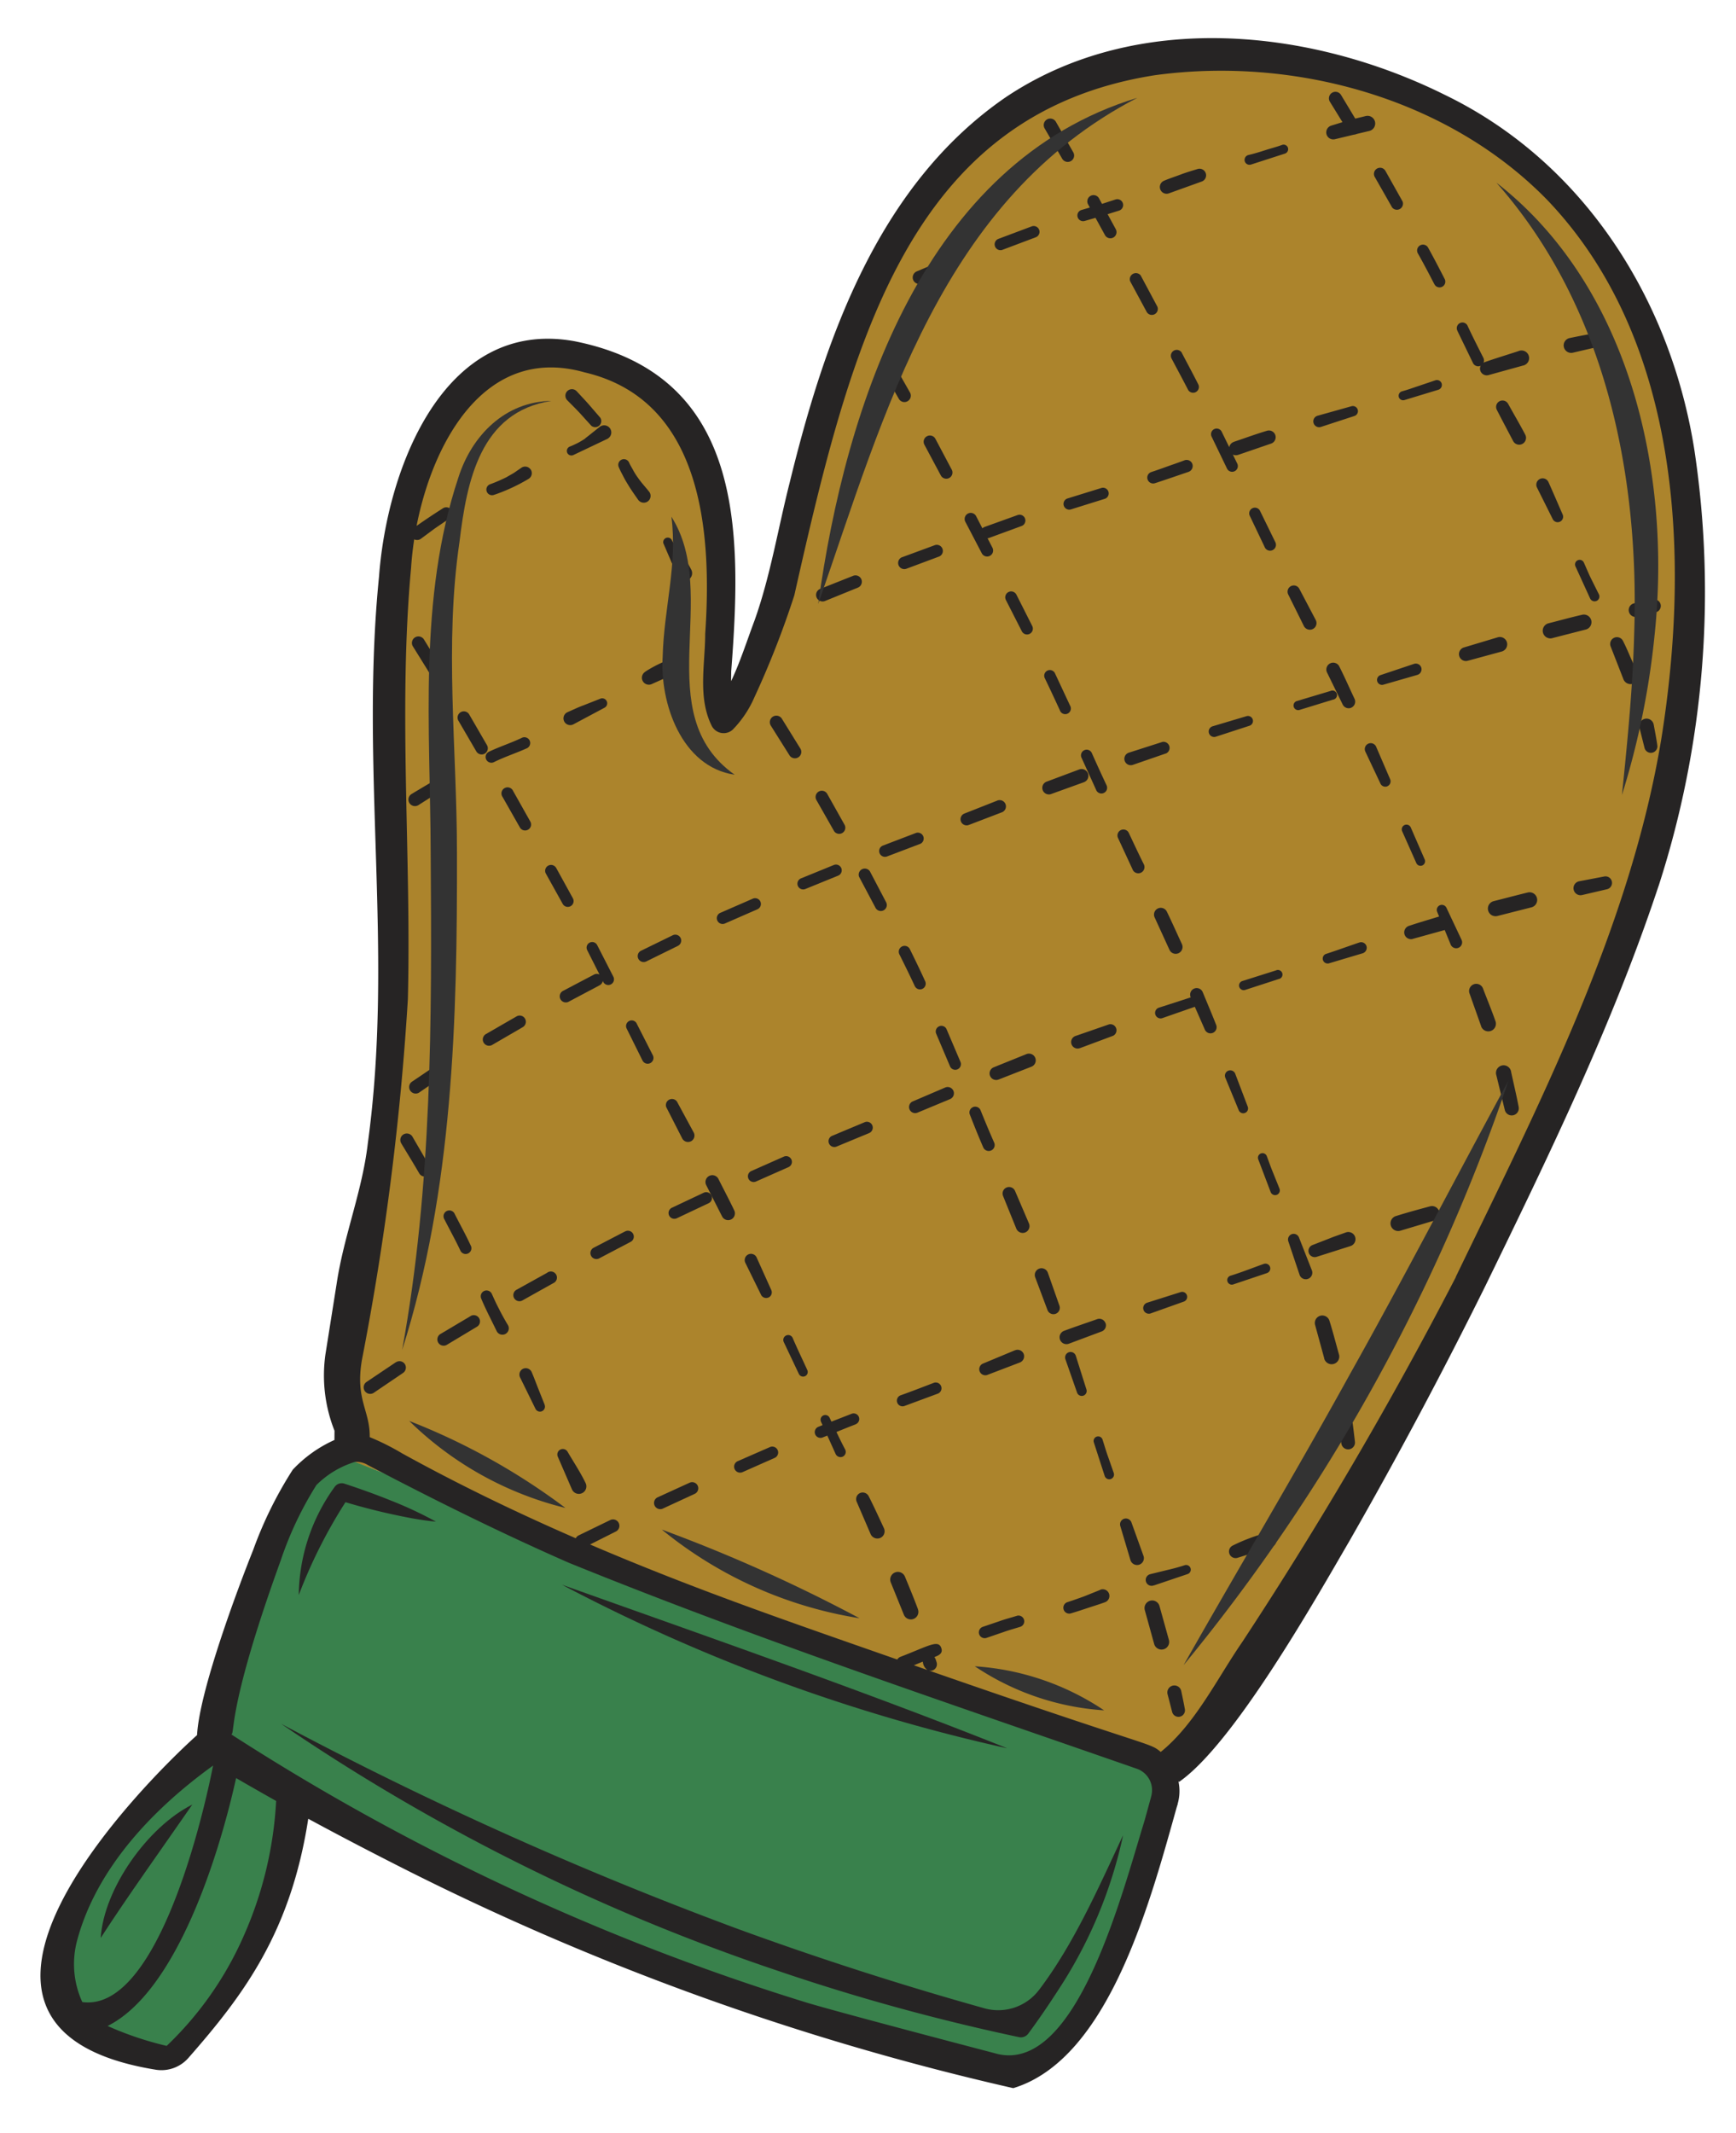 <svg xmlns="http://www.w3.org/2000/svg" xmlns:xlink="http://www.w3.org/1999/xlink" width="114" height="140" viewBox="0 0 114 140">
  <defs>
    <clipPath id="clip-path">
      <rect id="Rectangle_812" data-name="Rectangle 812" width="87.035" height="152.449" fill="none"/>
    </clipPath>
    <clipPath id="clip-myway-series-rollover">
      <rect width="114" height="140"/>
    </clipPath>
  </defs>
  <g id="myway-series-rollover" clip-path="url(#clip-myway-series-rollover)">
    <g id="Group_3429" data-name="Group 3429" transform="translate(44.549 -14.229) rotate(22)">
      <path id="Path_9923" data-name="Path 9923" d="M201.981,1717.468l-2.415,5.161-1.748,5.725-.651,4.749,2.082,4.294,5.465.586,2.732-.859,2.017-7.533-.325-8.052-.846-2.885Z" transform="translate(-182.14 -1586.574)" fill="#39814c"/>
      <path id="Path_9924" data-name="Path 9924" d="M61.171,8.1,47.877,11.305l-9.834,9.332L35.6,36.976l2.3,17.84.274,8.48-1.322-2.82L33.787,54.61l-6.268-8.876-4.9-1.783-4.829.961-3.242,2.919-1.065,3.112-.974,4.108,2.106,8.611L26.169,95.935l3,10.737,1.454,6.871,2.5,3.7,48-.743,8.743-.649,3.074-10.156L95.9,88.306,97.539,70.15V55.114L96.158,42.236l-2.964-10.3-5.35-10.426-6-7.313L75.7,10.826,65.217,7.706Z" transform="translate(-11.557 -7.116)" fill="#ac842c"/>
      <path id="Path_9925" data-name="Path 9925" d="M245.007,1428.088l-1.279,4.32v9.349l1.153,6.34,10.5,2.3,13.647.813,23.126-.813,8.751-1.014,2.509-1.719,1.6-4.621v-6.877l.224-7.5-1.777-1.973-43.309,1.391-10.958-.038Z" transform="translate(-225.154 -1317.963)" fill="#39814c"/>
      <g id="Group_3320" data-name="Group 3320" transform="translate(0 0.003)">
        <g id="Group_3319" data-name="Group 3319" clip-path="url(#clip-path)">
          <path id="Path_9926" data-name="Path 9926" d="M86.794,42.992a62.7,62.7,0,0,0-8.508-27.355C73.166,7.062,64.478.787,54.328.111,44.493-.65,33.416,2.554,27.645,11.068c-5.608,8.476-5.064,19.168-3.675,28.745.421,3.1,1.119,6.141,1.251,9.245.034,1.413.149,2.888.066,4.3-.077-.2-.154-.41-.238-.621C22.27,43.987,18.589,34.384,7.381,36.515-1.11,38.286-.906,48.821,1.277,55.64c3.562,12.2,10.134,22.43,13.252,34.764.835,3.028.813,6.188,1.54,9.251l1.067,4.628a9.83,9.83,0,0,0,2.433,4.434l.222.564a8.577,8.577,0,0,0-1.807,2.834,26.227,26.227,0,0,0-.437,5.844c.012,2.9.2,9.927,1.135,12.661-2.089,4.261-10.935,25.171,5.725,21.374a2.351,2.351,0,0,0,1.686-1.519c1.838-5.25,3.131-10.2,1.417-17.5,2.176.247,4.355.456,6.42.635a174.834,174.834,0,0,0,43.127-1.585c5.125-4.13,3.749-14.784,3.025-21.314a3.028,3.028,0,0,0-.522-1.438l.061.043c2.407-3.673,3.823-14.494,4.454-18.864q1.291-9.432,2.009-18.909c.66-9.494,1.315-19.016.708-28.547M16.43,146.072c-.6-4.871,1.385-9.88,3.978-13.994.879,4.629,2.429,16.454-2.15,17.608a5.976,5.976,0,0,1-1.828-3.614m10.032-4.435a22.411,22.411,0,0,1-1.988,8.641,21.5,21.5,0,0,1-4.086.242c3.378-3.827,2.567-13.253,1.729-18.246.767.112,2.218.307,3,.407a25.085,25.085,0,0,1,1.345,8.956M75.17,130.342c-3.172.408-10.8,1.376-12.777,1.558a152.687,152.687,0,0,1-41.642-2.165c.215-.164-.893-1.454-1.27-11.822a22.94,22.94,0,0,1,.322-5.451,6.147,6.147,0,0,1,1.76-2.339,1.4,1.4,0,0,1,.9-.136c4.859.483,9.7.856,14.606,1,13.262.025,26.436-.793,39.661-1.438a1.485,1.485,0,0,1,1.538,1.23l.024.156.183,1.581c.422,5.015,2.085,17.135-3.3,17.828m-14.11-22.052a.735.735,0,0,0,.484.4l-.938.045c.151-.148.3-.295.454-.442m23-36.517a266.531,266.531,0,0,1-4.033,27.465c-.637,2.859-.844,6.149-2.26,8.694-1-.309-.209-.034-16.158.752a.418.418,0,0,0,.252-.092.428.428,0,0,0,.056-.6c-.137-.165-.153-.2-.266-.261.227-.213.449-.437.2-.725-.4-.461-.832.2-2.282,1.552a.417.417,0,0,0-.116.232c-7.611.361-13.961.709-21.534.557l1.252-1.424a.419.419,0,0,0-.627-.556L37,109.086a.426.426,0,0,0-.1.239c-4.225-.111-8.443-.386-12.653-.894a16.114,16.114,0,0,0-2.378-.192c-.636-1.644-1.818-1.919-2.377-4.527a182.034,182.034,0,0,0-6.068-23.064C10.11,71.814,5.7,63.258,3.012,54.312c-.19-.574-.36-1.178-.507-1.8a.424.424,0,0,0,.394-.2l.6-.98.638-.954a.4.4,0,0,0-.087-.56.4.4,0,0,0-.554.091q-.609.849-1.177,1.726c-1.077-5.592-.24-12.746,6.448-13.474,7.874-1.229,11.7,6.582,13.78,12.946.742,1.846,1.093,4.044,2.653,5.431a.88.88,0,0,0,1.41-.36,7.058,7.058,0,0,0,.492-2.435,59.142,59.142,0,0,0-.077-7.176c-2.764-16.858-4.84-32.127,9.163-40.517C44.223,1.451,54.6.244,63.121,3.975c11.59,5.211,17.514,18.193,20.218,29.983,2.752,12.269,1.542,25.377.717,37.816" transform="translate(0 -0.003)" fill="#262424"/>
          <path id="Path_9927" data-name="Path 9927" d="M377.5,714.585a.42.42,0,0,0,.494-.679l-1.863-1.365a.428.428,0,1,0-.508.69l1.865,1.346Z" transform="translate(-346.827 -658.159)" fill="#262424"/>
          <path id="Path_9928" data-name="Path 9928" d="M438.315,760.018a.4.4,0,1,0,.5-.631l-1.8-1.442a.409.409,0,1,0-.509.64l1.808,1.431Z" transform="translate(-403.095 -700.099)" fill="#262424"/>
          <path id="Path_9929" data-name="Path 9929" d="M495.93,805.7a.4.4,0,0,0-.51.607l1.765,1.484a.391.391,0,1,0,.508-.6l-1.761-1.494Z" transform="translate(-457.533 -744.208)" fill="#262424"/>
          <path id="Path_9930" data-name="Path 9930" d="M554.643,857.279a.376.376,0,0,0,.516-.547c-.569-.543-1.141-1.058-1.715-1.571a.384.384,0,1,0-.508.575c.574.508,1.146,1.02,1.707,1.543" transform="translate(-510.675 -789.898)" fill="#262424"/>
          <path id="Path_9931" data-name="Path 9931" d="M608.065,907.581l1.626,1.627a.373.373,0,1,0,.527-.528l-1.646-1.642a.371.371,0,0,0-.525.525Z" transform="translate(-561.606 -837.811)" fill="#262424"/>
          <path id="Path_9932" data-name="Path 9932" d="M661.655,960.688a.379.379,0,0,0-.55.523c.542.576,1.074,1.127,1.62,1.665a.391.391,0,1,0,.555-.552c-.552-.535-1.092-1.082-1.625-1.636" transform="translate(-610.626 -887.366)" fill="#262424"/>
          <path id="Path_9933" data-name="Path 9933" d="M714.29,1013.9a.426.426,0,1,0-.614.592l1.6,1.653a.455.455,0,0,0,.654.018.449.449,0,0,0,0-.634Z" transform="translate(-659.175 -936.513)" fill="#262424"/>
          <path id="Path_9934" data-name="Path 9934" d="M766.3,1068.212a.441.441,0,1,0-.656.591l1.562,1.7a.418.418,0,0,0,.621-.559Z" transform="translate(-707.187 -986.665)" fill="#262424"/>
          <path id="Path_9935" data-name="Path 9935" d="M818.616,1128.137a.324.324,0,0,0,.04-.457l-1.468-1.779a.36.36,0,1,0-.548.466l1.523,1.735a.327.327,0,0,0,.452.035" transform="translate(-754.32 -1039.975)" fill="#262424"/>
          <path id="Path_9936" data-name="Path 9936" d="M867.546,1185.252c-.258-.286-.492-.59-.739-.884a.3.3,0,1,0-.46.385l1.476,1.764a.317.317,0,0,0,.455.045.313.313,0,0,0,.029-.442Z" transform="translate(-800.256 -1094.006)" fill="#262424"/>
          <path id="Path_9937" data-name="Path 9937" d="M914.8,1240.877a.391.391,0,0,0-.542-.06.385.385,0,0,0-.06.541l1.437,1.8.022.027a.455.455,0,0,0,.651.053.451.451,0,0,0,.035-.636Z" transform="translate(-844.443 -1146.176)" fill="#262424"/>
          <path id="Path_9938" data-name="Path 9938" d="M961.536,1297.794a.5.5,0,1,0-.795.609l1.4,1.826a.5.5,0,1,0,.8-.606Z" transform="translate(-887.426 -1198.706)" fill="#262424"/>
          <path id="Path_9939" data-name="Path 9939" d="M1007.737,1359.677c-.208-.331-.426-.656-.645-.979a.461.461,0,1,0-.752.531l.705.953a.428.428,0,0,0,.706-.483Z" transform="translate(-929.562 -1254.962)" fill="#262424"/>
          <path id="Path_9940" data-name="Path 9940" d="M350.494,393.707a.421.421,0,0,0,.521-.661l-1.838-1.456a.427.427,0,1,0-.529.671l.053.042,1.781,1.394Z" transform="translate(-321.926 -361.662)" fill="#262424"/>
          <path id="Path_9941" data-name="Path 9941" d="M408.687,439.329a.41.41,0,0,0-.522.633l1.767,1.475a.406.406,0,0,0,.522-.621l-1.764-1.484Z" transform="translate(-376.921 -405.76)" fill="#262424"/>
          <path id="Path_9942" data-name="Path 9942" d="M525.79,539.7a.383.383,0,0,0-.036-.541l-1.735-1.519a.387.387,0,1,0-.508.585l1.739,1.511a.382.382,0,0,0,.54-.036" transform="translate(-483.489 -496.58)" fill="#262424"/>
          <path id="Path_9943" data-name="Path 9943" d="M581.813,590.209a.371.371,0,1,0,.5-.543l-1.7-1.582a.371.371,0,1,0-.5.547c.579.524,1.139,1.049,1.7,1.576Z" transform="translate(-535.789 -543.175)" fill="#262424"/>
          <path id="Path_9944" data-name="Path 9944" d="M636.846,641.914a.375.375,0,0,0,.511-.55c-.571-.53-1.13-1.057-1.682-1.592a.372.372,0,1,0-.515.536l1.683,1.6,0,0" transform="translate(-586.647 -590.917)" fill="#262424"/>
          <path id="Path_9945" data-name="Path 9945" d="M691.654,693.677a.408.408,0,0,0,.537-.613c-.578-.507-1.138-1.033-1.7-1.552a.391.391,0,0,0-.532.574l1.679,1.573.02.018" transform="translate(-637.258 -638.716)" fill="#262424"/>
          <path id="Path_9946" data-name="Path 9946" d="M746.47,744.272a.45.45,0,1,0,.616-.655c-.562-.525-1.113-1.061-1.684-1.576a.444.444,0,1,0-.612.643l1.672,1.581Z" transform="translate(-687.901 -685.376)" fill="#262424"/>
          <path id="Path_9947" data-name="Path 9947" d="M780.641,796.74a.4.4,0,0,0,.574-.565c-.534-.564-1.08-1.107-1.618-1.656a.429.429,0,1,0-.606.607c.006.006-1.687,1.415-1.687,1.415a.361.361,0,1,0,.469.549l1.7-1.489Z" transform="translate(-717.946 -733.849)" fill="#262424"/>
          <path id="Path_9948" data-name="Path 9948" d="M853.409,849.93l1.61,1.643a.318.318,0,0,0,.459-.44l-1.568-1.692a.35.35,0,1,0-.506.483Z" transform="translate(-788.271 -784.602)" fill="#262424"/>
          <path id="Path_9949" data-name="Path 9949" d="M907.665,907.063a.315.315,0,0,0,.453.022.311.311,0,0,0,.008-.44l-.8-.83c-.27-.274-.521-.565-.783-.847a.3.3,0,0,0-.439.408Z" transform="translate(-836.974 -835.911)" fill="#262424"/>
          <path id="Path_9950" data-name="Path 9950" d="M956.633,959.378a.372.372,0,0,0-.041.525l1.494,1.744.022.026a.43.43,0,1,0,.638-.577l-1.591-1.68a.376.376,0,0,0-.523-.038" transform="translate(-883.607 -886.18)" fill="#262424"/>
          <path id="Path_9951" data-name="Path 9951" d="M1005.968,1017.54a.5.5,0,1,0,.8-.612c-.475-.611-.93-1.237-1.424-1.833a.491.491,0,0,0-.775.6l1.389,1.823Z" transform="translate(-927.913 -937.563)" fill="#262424"/>
          <path id="Path_9952" data-name="Path 9952" d="M1049.47,1076.317a.488.488,0,1,0-.836.5l.015.025,1.186,1.948a.45.45,0,0,0,.785-.44c-.374-.682-.752-1.365-1.15-2.036" transform="translate(-968.65 -994.069)" fill="#262424"/>
          <path id="Path_9953" data-name="Path 9953" d="M403.684,149.462a.42.42,0,1,0,.528-.654l-1.809-1.43a.428.428,0,1,0-.534.67Z" transform="translate(-371.089 -136.059)" fill="#262424"/>
          <path id="Path_9954" data-name="Path 9954" d="M520.34,242.737a.4.4,0,0,0-.5.614l1.773,1.468a.392.392,0,0,0,.5-.6l-1.769-1.477Z" transform="translate(-480.084 -224.154)" fill="#262424"/>
          <path id="Path_9955" data-name="Path 9955" d="M578.457,291.319a.385.385,0,1,0-.5.588c.59.5,1.182.987,1.763,1.489a.38.38,0,0,0,.5-.573c-.586-.514-1.179-1-1.763-1.5Z" transform="translate(-533.787 -269.034)" fill="#262424"/>
          <path id="Path_9956" data-name="Path 9956" d="M692.815,393.982a.386.386,0,1,0,.519-.572l-1.725-1.548a.374.374,0,0,0-.5.554l1.709,1.566" transform="translate(-638.324 -361.909)" fill="#262424"/>
          <path id="Path_9957" data-name="Path 9957" d="M749.563,443.109l-1.76-1.489a.409.409,0,0,0-.542.613l1.721,1.528a.441.441,0,0,0,.632-.036.436.436,0,0,0-.051-.615" transform="translate(-690.185 -407.87)" fill="#262424"/>
          <path id="Path_9958" data-name="Path 9958" d="M805.933,493.008a.433.433,0,0,0-.025-.612c-.566-.521-1.116-1.06-1.694-1.567a.45.45,0,1,0-.6.667l1.713,1.539a.436.436,0,0,0,.61-.027" transform="translate(-742.228 -453.314)" fill="#262424"/>
          <path id="Path_9959" data-name="Path 9959" d="M861.955,545.019a.351.351,0,0,0,0-.5l-1.643-1.625a.389.389,0,1,0-.537.562l1.7,1.57a.351.351,0,0,0,.488-.011" transform="translate(-794.132 -501.421)" fill="#262424"/>
          <path id="Path_9960" data-name="Path 9960" d="M916.966,598.453a.3.3,0,0,0,.416-.428l-1.645-1.615a.309.309,0,1,0-.429.444l1.656,1.6Z" transform="translate(-845.462 -550.875)" fill="#262424"/>
          <path id="Path_9961" data-name="Path 9961" d="M1022.315,702.96a.5.5,0,0,0,.752-.661c-.51-.581-1.055-1.131-1.58-1.7a.472.472,0,0,0-.7.631l1.521,1.717Z" transform="translate(-942.879 -647.066)" fill="#262424"/>
          <path id="Path_9962" data-name="Path 9962" d="M1070.069,757.617a.5.5,0,1,0-.815.569l.023.032,1.328,1.849a.466.466,0,0,0,.779-.513c-.421-.656-.877-1.29-1.315-1.937" transform="translate(-987.678 -699.676)" fill="#262424"/>
          <path id="Path_9963" data-name="Path 9963" d="M622.372,35.572l-.586.476a.467.467,0,0,0-.1.638.462.462,0,0,0,.645.109l1.045-.744a.405.405,0,0,0,.137-.1l.677-.482.034-.024a.5.5,0,1,0-.585-.818l-.576.414-1.444-1.087a.428.428,0,1,0-.52.681Z" transform="translate(-573.605 -31.284)" fill="#262424"/>
          <path id="Path_9964" data-name="Path 9964" d="M683.294,82.277a.4.4,0,0,0,.493-.618l-1.8-1.442a.4.4,0,1,0-.5.632Z" transform="translate(-629.408 -74.022)" fill="#262424"/>
          <path id="Path_9965" data-name="Path 9965" d="M742.442,129.828a.378.378,0,0,0,.495-.573c-.6-.517-1.182-1.017-1.78-1.5a.384.384,0,1,0-.484.6c.6.478,1.187.975,1.769,1.476" transform="translate(-684.091 -117.938)" fill="#262424"/>
          <path id="Path_9966" data-name="Path 9966" d="M797.667,178.053l1.706,1.544a.381.381,0,0,0,.534-.025.438.438,0,0,0,.088.294.443.443,0,0,0,.621.082l1.827-1.4.03-.023a.5.5,0,1,0-.624-.773c-.59.5-1.193.98-1.772,1.492l-.025.022a.42.42,0,0,0-.047.062.374.374,0,0,0-.125-.3c-.594-.52-1.174-1.023-1.736-1.549a.372.372,0,1,0-.5.548Z" transform="translate(-736.737 -163.862)" fill="#262424"/>
          <path id="Path_9967" data-name="Path 9967" d="M854.843,226.62a.42.42,0,0,0-.541.643c.577.5,1.168.993,1.752,1.49a.449.449,0,1,0,.59-.678c-.586-.5-1.2-.966-1.794-1.451Z" transform="translate(-789.061 -209.263)" fill="#262424"/>
          <path id="Path_9968" data-name="Path 9968" d="M912.011,275.757a.417.417,0,0,0-.553.625l1.732,1.531a.359.359,0,0,0,.489-.527c-.555-.542-1.1-1.086-1.656-1.619l-.012-.011" transform="translate(-841.865 -254.645)" fill="#262424"/>
          <path id="Path_9969" data-name="Path 9969" d="M969.857,331a.326.326,0,0,0,.473-.006.319.319,0,0,0-.028-.45l-.865-.765c-.285-.258-.555-.532-.833-.8a.3.3,0,1,0-.417.44Z" transform="translate(-894.313 -303.831)" fill="#262424"/>
          <path id="Path_9970" data-name="Path 9970" d="M1023.372,380.892a.506.506,0,0,0,.724.038.5.5,0,0,0,.02-.707c-.266-.281-.554-.542-.83-.814s-.55-.545-.842-.8l-.028-.025a.445.445,0,0,0-.616.641Z" transform="translate(-943.816 -349.631)" fill="#262424"/>
          <path id="Path_9971" data-name="Path 9971" d="M1071.429,434.712l.78,1.07a.429.429,0,0,0,.718-.465c-.235-.411-.49-.794-.736-1.184l-.018-.027a.479.479,0,1,0-.774.565Z" transform="translate(-989.661 -400.84)" fill="#262424"/>
          <path id="Path_9972" data-name="Path 9972" d="M109.1,519.523l.032.015a.4.4,0,0,0,.352-.707l-1.039-.534c-.349-.173-.7-.333-1.054-.5a.428.428,0,1,0-.361.777c.347.151.7.295,1.044.454Z" transform="translate(-98.634 -478.297)" fill="#262424"/>
          <path id="Path_9973" data-name="Path 9973" d="M171.742,557.694c.138.135.288.25.431.377s.295.238.446.352c.3.229.62.432.937.639l.071.046a.454.454,0,0,0,.634-.156.449.449,0,0,0-.17-.611c-.339-.192-.7-.357-1.017-.569a4.173,4.173,0,0,1-.471-.336c-.148-.125-.306-.236-.447-.373a.37.37,0,0,0-.516.531Z" transform="translate(-158.457 -514.513)" fill="#262424"/>
          <path id="Path_9974" data-name="Path 9974" d="M232.212,605.662l1.6,1.585.069.068a.5.5,0,1,0,.691-.724,5.272,5.272,0,0,0-.988-.688l-.514-.311a4.325,4.325,0,0,1-.455-.362.3.3,0,0,0-.408.43Z" transform="translate(-214.431 -559.033)" fill="#262424"/>
          <path id="Path_9975" data-name="Path 9975" d="M64.705,764.815a.428.428,0,1,0-.51.688l1.856,1.355a.421.421,0,1,0,.509-.67Z" transform="translate(-59.14 -706.449)" fill="#262424"/>
          <path id="Path_9976" data-name="Path 9976" d="M125.526,810.214a.41.41,0,1,0-.5.648l1.82,1.409a.405.405,0,0,0,.5-.639Z" transform="translate(-115.348 -748.387)" fill="#262424"/>
          <path id="Path_9977" data-name="Path 9977" d="M187.053,858.938a.393.393,0,0,0-.062-.553l-1.8-1.438a.4.4,0,1,0-.493.625L186.5,859a.393.393,0,0,0,.552-.063" transform="translate(-170.478 -791.559)" fill="#262424"/>
          <path id="Path_9978" data-name="Path 9978" d="M244.356,904.285a.386.386,0,0,0-.482.6l1.79,1.445a.381.381,0,0,0,.481-.592l-1.786-1.455Z" transform="translate(-225.154 -835.29)" fill="#262424"/>
          <path id="Path_9979" data-name="Path 9979" d="M359.41,1002.679a.369.369,0,0,0-.488.555l1.734,1.539a.381.381,0,1,0,.5-.573l-1.749-1.521" transform="translate(-331.454 -926.18)" fill="#262424"/>
          <path id="Path_9980" data-name="Path 9980" d="M418.06,1054a.426.426,0,0,0-.057-.6l-1.778-1.468a.4.4,0,0,0-.517.6l1.738,1.509a.43.43,0,0,0,.615-.044" transform="translate(-383.9 -971.674)" fill="#262424"/>
          <path id="Path_9981" data-name="Path 9981" d="M474.928,1101.664c-.565-.52-1.155-1.013-1.732-1.521a.449.449,0,1,0-.593.675l1.734,1.512a.445.445,0,0,0,.594-.664Z" transform="translate(-436.443 -1016.196)" fill="#262424"/>
          <path id="Path_9982" data-name="Path 9982" d="M531.644,1152.945a.373.373,0,0,0-.012-.528l-1.671-1.6a.411.411,0,1,0-.558.6l1.723,1.542a.374.374,0,0,0,.519-.02" transform="translate(-488.929 -1063.01)" fill="#262424"/>
          <path id="Path_9983" data-name="Path 9983" d="M587.987,1205.49a.305.305,0,0,0-.012-.432c-.558-.529-1.128-1.044-1.673-1.586a.322.322,0,1,0-.445.465l1.7,1.566a.307.307,0,0,0,.429-.014" transform="translate(-541.112 -1111.669)" fill="#262424"/>
          <path id="Path_9984" data-name="Path 9984" d="M695.882,1305.038a.441.441,0,0,0-.614,0,.434.434,0,0,0,0,.613l1.636,1.619a.486.486,0,0,0,.7,0,.478.478,0,0,0-.024-.676c-.563-.525-1.122-1.054-1.7-1.561" transform="translate(-642.164 -1205.466)" fill="#262424"/>
          <path id="Path_9985" data-name="Path 9985" d="M750.763,1358.677c-.519-.569-1.059-1.118-1.6-1.669a.5.5,0,0,0-.721.7l1.6,1.652a.495.495,0,0,0,.721-.677Z" transform="translate(-691.274 -1253.447)" fill="#262424"/>
          <path id="Path_9986" data-name="Path 9986" d="M215.85,1165.491a.433.433,0,0,0-.618.069.428.428,0,0,0,.083.6c.611.463,1.232.913,1.835,1.387a.407.407,0,0,0,.516-.629c-.594-.489-1.212-.95-1.816-1.427" transform="translate(-198.749 -1076.577)" fill="#262424"/>
          <path id="Path_9987" data-name="Path 9987" d="M276.993,1215.025c-.558-.529-1.16-1.008-1.738-1.515a.383.383,0,1,0-.5.576c.59.514,1.189.993,1.75,1.517a.379.379,0,0,0,.519-.552Z" transform="translate(-253.691 -1120.938)" fill="#262424"/>
          <path id="Path_9988" data-name="Path 9988" d="M331.3,1265.863c-.3-.244-.575-.51-.853-.776a.381.381,0,0,0-.535.542l.033.034c.539.547,1.128,1.038,1.694,1.555.03.027.04.035.05.043a.419.419,0,1,0,.506-.669c-.308-.232-.607-.474-.9-.728" transform="translate(-304.669 -1168.576)" fill="#262424"/>
          <path id="Path_9989" data-name="Path 9989" d="M388.33,1316.2l-.8-.836c-.266-.279-.523-.567-.8-.838a.424.424,0,0,0-.607.019.419.419,0,0,0,.033.592l1.721,1.542a.328.328,0,0,0,.455-.47Z" transform="translate(-356.602 -1214.235)" fill="#262424"/>
          <path id="Path_9990" data-name="Path 9990" d="M442.677,1367.073l-.035-.027a.36.36,0,0,0-.472.541l1.634,1.61.033.032a.494.494,0,1,0,.677-.719c-.573-.52-1.222-.964-1.836-1.437" transform="translate(-408.373 -1262.792)" fill="#262424"/>
          <path id="Path_9991" data-name="Path 9991" d="M266.988,1349.755l-1.3,1.919a.428.428,0,1,0,.71.479l1.281-1.91a.426.426,0,0,0-.1-.6.421.421,0,0,0-.585.112" transform="translate(-245.369 -1246.718)" fill="#262424"/>
          <path id="Path_9992" data-name="Path 9992" d="M310.592,1288.985l-1.4,1.838a.412.412,0,1,0,.656.5l1.387-1.839a.407.407,0,1,0-.646-.5" transform="translate(-285.553 -1190.601)" fill="#262424"/>
          <path id="Path_9993" data-name="Path 9993" d="M357.018,1229.889l-1.453,1.794a.4.4,0,1,0,.625.5l1.445-1.8a.4.4,0,1,0-.616-.5" transform="translate(-328.384 -1136.021)" fill="#262424"/>
          <path id="Path_9994" data-name="Path 9994" d="M405.139,1172.086l-1.5,1.754a.391.391,0,1,0,.6.507l1.49-1.757a.387.387,0,1,0-.588-.5" transform="translate(-372.793 -1082.634)" fill="#262424"/>
          <path id="Path_9995" data-name="Path 9995" d="M454.691,1115.757l-1.572,1.7a.381.381,0,1,0,.56.517l1.569-1.7a.379.379,0,0,0-.558-.515" transform="translate(-418.492 -1030.612)" fill="#262424"/>
          <path id="Path_9996" data-name="Path 9996" d="M507.009,1061.166a.377.377,0,0,0-.532.008l-1.614,1.664a.377.377,0,1,0,.541.524l1.614-1.664a.376.376,0,0,0-.008-.532" transform="translate(-466.289 -980.195)" fill="#262424"/>
          <path id="Path_9997" data-name="Path 9997" d="M559.975,1008.223a.385.385,0,0,0-.541-.548l-1.647,1.629a.381.381,0,0,0,.536.543l1.653-1.624Z" transform="translate(-515.172 -930.777)" fill="#262424"/>
          <path id="Path_9998" data-name="Path 9998" d="M613.314,954.492a.412.412,0,1,0-.581-.584l-1.626,1.635a.4.4,0,0,0,.563.569l1.638-1.613Z" transform="translate(-564.426 -881.097)" fill="#262424"/>
          <path id="Path_9999" data-name="Path 9999" d="M665.175,903.193l1.672-1.578a.445.445,0,1,0-.607-.65l-1.659,1.6a.431.431,0,0,0,.594.626" transform="translate(-613.81 -832.185)" fill="#262424"/>
          <path id="Path_10000" data-name="Path 10000" d="M720.406,853.029l1.7-1.554a.4.4,0,0,0-.531-.594l-1.737,1.516a.424.424,0,1,0,.564.632" transform="translate(-664.848 -785.943)" fill="#262424"/>
          <path id="Path_10001" data-name="Path 10001" d="M836.1,756.135l1.763-1.478a.3.3,0,1,0-.378-.459l-1.778,1.468a.306.306,0,1,0,.392.469" transform="translate(-771.912 -696.657)" fill="#262424"/>
          <path id="Path_10002" data-name="Path 10002" d="M893.555,706.305a.325.325,0,0,0,.413.5l1.8-1.437a.378.378,0,0,0,.064-.544.371.371,0,0,0-.523-.038c-.582.5-1.156,1.018-1.744,1.512Z" transform="translate(-825.349 -650.992)" fill="#262424"/>
          <path id="Path_10003" data-name="Path 10003" d="M950.9,651.593l1.72-1.318.7.718.021.022a.394.394,0,0,0,.565-.008.39.39,0,0,0-.021-.551l-1.7-1.571a.335.335,0,0,0-.467,0,.331.331,0,0,0-.006.468l.233.239c-.532.431-1.07.855-1.593,1.3a.452.452,0,0,0-.082.626.447.447,0,0,0,.626.083" transform="translate(-877.765 -599.342)" fill="#262424"/>
          <path id="Path_10004" data-name="Path 10004" d="M1010.08,612.591l1.855-1.36a.5.5,0,0,0-.587-.814c-.625.449-1.241.911-1.862,1.365a.5.5,0,1,0,.594.809" transform="translate(-932.362 -563.809)" fill="#262424"/>
          <path id="Path_10005" data-name="Path 10005" d="M1072.791,573.309l-1.388.894a.462.462,0,1,0,.516.766l1.36-.956a.428.428,0,0,0-.478-.711Z" transform="translate(-989.555 -529.548)" fill="#262424"/>
          <path id="Path_10006" data-name="Path 10006" d="M205.89,1097.525l1.262-1.9a.428.428,0,0,0-.1-.6.422.422,0,0,0-.585.114l-1.3,1.93a.428.428,0,1,0,.712.476Z" transform="translate(-189.462 -1011.505)" fill="#262424"/>
          <path id="Path_10007" data-name="Path 10007" d="M250.956,1035.344a.407.407,0,0,0-.642-.5l-1.424,1.82a.412.412,0,1,0,.649.506l1.413-1.819Z" transform="translate(-229.842 -955.831)" fill="#262424"/>
          <path id="Path_10008" data-name="Path 10008" d="M296.861,956.968l1.482-1.763a.392.392,0,0,0,.083-.335l.043.038a.374.374,0,1,0,.491-.564l-1.757-1.521a.367.367,0,0,0-.482.554l1.347,1.18a.39.39,0,0,0-.329.133l-1.491,1.762a.4.4,0,1,0,.613.518" transform="translate(-273.582 -880.124)" fill="#262424"/>
          <path id="Path_10009" data-name="Path 10009" d="M346.242,922.355l1.536-1.718a.387.387,0,1,0-.574-.52l-1.544,1.715a.391.391,0,1,0,.582.522" transform="translate(-319.224 -849.875)" fill="#262424"/>
          <path id="Path_10010" data-name="Path 10010" d="M397.222,867.424l1.621-1.657a.379.379,0,0,0-.542-.531l-1.623,1.654a.381.381,0,1,0,.544.533" transform="translate(-366.345 -799.19)" fill="#262424"/>
          <path id="Path_10011" data-name="Path 10011" d="M450.577,814.393l1.662-1.614a.377.377,0,0,0-.525-.541l-1.662,1.614a.377.377,0,1,0,.525.54" transform="translate(-415.648 -750.239)" fill="#262424"/>
          <path id="Path_10012" data-name="Path 10012" d="M506.767,760.936a.385.385,0,0,0-.525-.564l-1.7,1.58a.382.382,0,0,0,.519.56l1.7-1.574Z" transform="translate(-465.98 -702.328)" fill="#262424"/>
          <path id="Path_10013" data-name="Path 10013" d="M561.63,708.729a.413.413,0,1,0-.566-.6l-1.671,1.586a.4.4,0,0,0,.548.586l1.683-1.565Z" transform="translate(-516.645 -654.055)" fill="#262424"/>
          <path id="Path_10014" data-name="Path 10014" d="M616.6,657.353a.446.446,0,1,0-.6-.66l-1.7,1.558a.433.433,0,0,0,.578.643l1.714-1.533Z" transform="translate(-567.349 -606.538)" fill="#262424"/>
          <path id="Path_10015" data-name="Path 10015" d="M670.929,609.55a.421.421,0,1,0,.552.635l1.741-1.515a.4.4,0,0,0-.514-.6l-1.773,1.475-.007.006" transform="translate(-619.663 -561.642)" fill="#262424"/>
          <path id="Path_10016" data-name="Path 10016" d="M730.016,562.7l1.766-1.483a.329.329,0,0,0-.419-.508l-1.8,1.438a.358.358,0,1,0,.453.553" transform="translate(-673.838 -517.911)" fill="#262424"/>
          <path id="Path_10017" data-name="Path 10017" d="M790.6,513.547l-1.8,1.439a.3.3,0,1,0,.383.474l1.786-1.45a.3.3,0,1,0-.369-.463" transform="translate(-728.58 -474.349)" fill="#262424"/>
          <path id="Path_10018" data-name="Path 10018" d="M847.647,466.64l1.812-1.419a.386.386,0,0,0,.071-.556.378.378,0,0,0-.533-.042l-1.755,1.5a.332.332,0,0,0-.056.462.328.328,0,0,0,.461.056" transform="translate(-782.557 -429.129)" fill="#262424"/>
          <path id="Path_10019" data-name="Path 10019" d="M904.873,418.335l1.832-1.391a.492.492,0,0,0,.1-.7.485.485,0,0,0-.682-.075l-1.8,1.442a.455.455,0,1,0,.55.725" transform="translate(-835.238 -384.352)" fill="#262424"/>
          <path id="Path_10020" data-name="Path 10020" d="M964.3,373.069l1.853-1.365a.5.5,0,0,0-.58-.811c-.638.443-1.247.913-1.868,1.367a.5.5,0,1,0,.6.809" transform="translate(-890.074 -342.544)" fill="#262424"/>
          <path id="Path_10021" data-name="Path 10021" d="M1026.144,337.844l1.021-.731a.428.428,0,0,0-.485-.706l-1.049.69a.453.453,0,1,0,.513.747" transform="translate(-947.277 -310.704)" fill="#262424"/>
          <path id="Path_10022" data-name="Path 10022" d="M113.3,867.128c-.486.6-.949,1.211-1.411,1.826l-.021.027a.428.428,0,1,0,.692.505l.67-.936c.222-.313.464-.61.7-.916a.4.4,0,0,0-.625-.507" transform="translate(-103.265 -800.906)" fill="#262424"/>
          <path id="Path_10023" data-name="Path 10023" d="M162.194,811.57a.381.381,0,0,0-.561-.515l-.027.03c-.52.567-1.122,1.065-1.642,1.634a.379.379,0,1,0,.562.508l.022-.025c.512-.572,1.111-1.071,1.641-1.627l.005-.005" transform="translate(-147.682 -749.129)" fill="#262424"/>
          <path id="Path_10024" data-name="Path 10024" d="M210.23,757.255l1.488-1.778a.327.327,0,0,0-.476-.447l-.852.809c-.289.258-.545.545-.816.82l-.024.027a.443.443,0,0,0,.68.569" transform="translate(-193.484 -697.405)" fill="#262424"/>
          <path id="Path_10025" data-name="Path 10025" d="M258.932,697.768a.457.457,0,0,0,.7.576l1.584-1.646a.479.479,0,0,0-.66-.693,10.286,10.286,0,0,0-.847.8,8.19,8.19,0,0,0-.741.9Z" transform="translate(-239.124 -642.852)" fill="#262424"/>
          <path id="Path_10026" data-name="Path 10026" d="M371.583,576.745a.428.428,0,1,0,.594.617l1.649-1.6a.418.418,0,1,0-.568-.612l-1.668,1.591Z" transform="translate(-343.142 -531.208)" fill="#262424"/>
          <path id="Path_10027" data-name="Path 10027" d="M426.835,525.692a.405.405,0,1,0,.551.594l1.7-1.556a.4.4,0,0,0-.537-.589l-1.706,1.548Z" transform="translate(-394.185 -484.1)" fill="#262424"/>
          <path id="Path_10028" data-name="Path 10028" d="M467.355,475.244a.385.385,0,0,0-.093.133l-.662-.569a.4.4,0,1,0-.517.608l1.753,1.493a.394.394,0,0,0,.513-.6l-.531-.456a.356.356,0,0,0,.061-.037l1.709-1.544a.382.382,0,0,0-.511-.569l-1.719,1.536Z" transform="translate(-430.431 -437.514)" fill="#262424"/>
          <path id="Path_10029" data-name="Path 10029" d="M539.974,426.557a.376.376,0,1,0,.477.582l.024-.02,1.782-1.461a.373.373,0,0,0-.472-.577l-1.81,1.475Z" transform="translate(-498.695 -392.608)" fill="#262424"/>
          <path id="Path_10030" data-name="Path 10030" d="M598.341,378.072a.385.385,0,0,0,.543.046c.6-.5,1.174-1.008,1.756-1.507a.408.408,0,0,0,.042-.587.4.4,0,0,0-.568-.02c-.281.262-.574.511-.861.767s-.573.511-.867.76a.384.384,0,0,0-.046.542" transform="translate(-552.656 -347.249)" fill="#262424"/>
          <path id="Path_10031" data-name="Path 10031" d="M636.633,327.295a.444.444,0,0,0-.141.429l-.855-.768a.369.369,0,0,0-.494.547l1.72,1.562a.375.375,0,1,0,.5-.557l-.473-.425a.447.447,0,0,0,.327-.108l1.74-1.506a.442.442,0,0,0-.565-.679c-.607.484-1.175,1-1.759,1.5Z" transform="translate(-586.626 -300.872)" fill="#262424"/>
          <path id="Path_10032" data-name="Path 10032" d="M712.887,280.741a.383.383,0,0,0,.494.586l1.77-1.49a.334.334,0,0,0-.419-.52L712.9,280.73l-.013.01" transform="translate(-658.431 -257.965)" fill="#262424"/>
          <path id="Path_10033" data-name="Path 10033" d="M772.757,233.38a.3.3,0,0,0,.419.044l1.8-1.452a.331.331,0,0,0,.055-.475.325.325,0,0,0-.459-.035l-.876.753c-.293.249-.579.507-.885.74a.3.3,0,0,0-.051.425" transform="translate(-713.803 -213.75)" fill="#262424"/>
          <path id="Path_10034" data-name="Path 10034" d="M888.974,140.284l1.89-1.329a.434.434,0,0,0-.469-.729c-.684.4-1.337.816-1.978,1.247a.492.492,0,1,0,.557.811" transform="translate(-820.509 -127.637)" fill="#262424"/>
          <path id="Path_10035" data-name="Path 10035" d="M346.962,292.172l1.608-1.645a.416.416,0,0,0,.014-.593.41.41,0,0,0-.58,0l-1.638,1.625a.434.434,0,0,0-.009.622.428.428,0,0,0,.606-.007" transform="translate(-319.843 -267.725)" fill="#262424"/>
          <path id="Path_10036" data-name="Path 10036" d="M401.744,240.845l1.7-1.565a.382.382,0,1,0-.519-.56l-1.7,1.561a.384.384,0,1,0,.52.565" transform="translate(-370.531 -220.433)" fill="#262424"/>
          <path id="Path_10037" data-name="Path 10037" d="M458.482,192.227l.042-.033.539-.423,1,.817a.4.4,0,0,0,.513-.625l-.865-.712.61-.5a.383.383,0,1,0-.488-.591l-.024.02c-.231.193-.461.388-.693.581l-.318-.262a.409.409,0,1,0-.518.634l.185.151-.448.354a.374.374,0,0,0,.464.588" transform="translate(-422.981 -175.586)" fill="#262424"/>
          <path id="Path_10038" data-name="Path 10038" d="M515.135,141.443l1.716-1.533a.433.433,0,0,0-.564-.657c-.3.247-.6.48-.884.743s-.58.507-.852.78l-.025.025a.443.443,0,0,0,.609.642" transform="translate(-475.194 -128.547)" fill="#262424"/>
          <path id="Path_10039" data-name="Path 10039" d="M574.075,94.969l1.78-1.488a.309.309,0,0,0,.05-.449.3.3,0,0,0-.424-.02c-.285.259-.6.487-.892.732s-.593.489-.909.71a.33.33,0,0,0-.063.474.325.325,0,0,0,.457.041" transform="translate(-529.834 -85.852)" fill="#262424"/>
          <path id="Path_10040" data-name="Path 10040" d="M76.406,594.733a.434.434,0,0,0-.6.123l-.321.485c-.113.156-.237.3-.354.456a10.748,10.748,0,0,1-.816.826.371.371,0,1,0,.491.556l.1-.085a11.911,11.911,0,0,0,1.564-1.676l.047-.062a.439.439,0,0,0-.106-.624" transform="translate(-68.534 -549.341)" fill="#262424"/>
          <path id="Path_10041" data-name="Path 10041" d="M126.9,537.708a4.4,4.4,0,0,1-.348.466c-.129.143-.257.286-.4.419a.307.307,0,0,0,0,.442.3.3,0,0,0,.428-.018l1.562-1.7.093-.1a.474.474,0,0,0,.058-.079.468.468,0,1,0-.807-.473c-.2.344-.392.7-.593,1.039" transform="translate(-116.455 -495.555)" fill="#262424"/>
          <path id="Path_10042" data-name="Path 10042" d="M536.633,1351.82l-1.588,1.675a.407.407,0,1,0,.593.559l1.578-1.681a.4.4,0,1,0-.583-.552" transform="translate(-494.165 -1248.68)" fill="#262424"/>
          <path id="Path_10043" data-name="Path 10043" d="M589,1297.58l-1.615,1.649a.393.393,0,1,0,.563.549l1.605-1.656a.387.387,0,1,0-.554-.542" transform="translate(-542.519 -1198.582)" fill="#262424"/>
          <path id="Path_10044" data-name="Path 10044" d="M642.921,1245.348a.368.368,0,0,0-.505-.536l-1.034.974-.207-.189a.31.31,0,1,0-.429.449l.179.171-.2.193a.377.377,0,1,0,.518.547l.231-.22.942.9a.356.356,0,0,0,.523-.009.346.346,0,0,0-.042-.488c-.327-.275-.643-.56-.957-.847.326-.315.651-.632.984-.94Z" transform="translate(-591.78 -1149.851)" fill="#262424"/>
          <path id="Path_10045" data-name="Path 10045" d="M696.6,1195.726l.022-.02,1.7-1.547a.378.378,0,1,0-.512-.557c-.575.534-1.134,1.062-1.71,1.572a.371.371,0,1,0,.5.553" transform="translate(-642.935 -1102.542)" fill="#262424"/>
          <path id="Path_10046" data-name="Path 10046" d="M753.054,1141.041l-1.642,1.62a.4.4,0,0,0,.545.58l1.686-1.566a.438.438,0,0,0,.024-.63.432.432,0,0,0-.611,0" transform="translate(-694.032 -1053.966)" fill="#262424"/>
          <path id="Path_10047" data-name="Path 10047" d="M807.867,1089.929a.428.428,0,0,0-.6-.037c-.576.51-1.163,1.006-1.729,1.527a.45.45,0,1,0,.606.666l1.7-1.556a.43.43,0,0,0,.032-.6" transform="translate(-744.005 -1006.731)" fill="#262424"/>
          <path id="Path_10048" data-name="Path 10048" d="M864.9,1041.69l-1.782,1.472a.37.37,0,1,0,.481.562l1.728-1.535a.329.329,0,0,0-.427-.5" transform="translate(-797.216 -962.232)" fill="#262424"/>
          <path id="Path_10049" data-name="Path 10049" d="M923.131,992.323c-.576.51-1.13,1.044-1.726,1.529a.3.3,0,1,0,.384.459l1.752-1.5a.322.322,0,0,0,.04-.46.318.318,0,0,0-.449-.027" transform="translate(-851.082 -916.623)" fill="#262424"/>
          <path id="Path_10050" data-name="Path 10050" d="M979.07,940.863a.472.472,0,1,0-.62-.712c-.285.259-.58.506-.857.774l-.842.792-.021.02a.41.41,0,0,0,.544.614l1.773-1.468Z" transform="translate(-902.174 -868.388)" fill="#262424"/>
          <path id="Path_10051" data-name="Path 10051" d="M1033.265,893.9a.5.5,0,0,0,.635.78l1.8-1.44a.486.486,0,0,0-.6-.767c-.618.467-1.232.931-1.826,1.421Z" transform="translate(-954.35 -824.361)" fill="#262424"/>
          <path id="Path_10052" data-name="Path 10052" d="M838.334,1352.986c-.315.257-.626.485-.913.741l-.874.753a.383.383,0,1,0,.5.579l.876-.759c.286-.256.594-.487.89-.731a.378.378,0,0,0-.48-.584" transform="translate(-772.67 -1249.794)" fill="#262424"/>
          <path id="Path_10053" data-name="Path 10053" d="M897.68,1304.786l-.83.8c-.287.255-.573.513-.869.758a.385.385,0,0,0,.484.6c.318-.252.608-.5.9-.748s.592-.488.876-.746l.034-.031a.437.437,0,1,0-.6-.637" transform="translate(-827.569 -1205.233)" fill="#262424"/>
          <path id="Path_10054" data-name="Path 10054" d="M953.619,1260.507l1.747-1.5a.306.306,0,1,0-.389-.473c-.293.249-.6.48-.914.7l-.938.675-.026.02a.387.387,0,1,0,.5.587Z" transform="translate(-880.337 -1162.553)" fill="#262424"/>
          <path id="Path_10055" data-name="Path 10055" d="M1011.726,1205.48c-.292.25-.6.486-.879.748a11.56,11.56,0,0,0-.817.824l-.051.057a.434.434,0,0,0,.6.622l1.775-1.466a.511.511,0,0,0,.08-.73.5.5,0,0,0-.709-.055" transform="translate(-932.906 -1113.497)" fill="#262424"/>
          <path id="Path_10056" data-name="Path 10056" d="M361.345,1506.4a3.355,3.355,0,0,1-2.86,2.451c-5.635.63-11.376,1.049-17.018,1.238a244.177,244.177,0,0,1-32.807-1.248,132.733,132.733,0,0,0,36.172,2.819,137.64,137.64,0,0,0,16.434-1.9.6.6,0,0,0,.5-.438c.3-1.151.549-2.317.773-3.487a29.894,29.894,0,0,0,.126-10.927c-.209,3.807-.323,7.833-1.318,11.492" transform="translate(-285.137 -1380.98)" fill="#262424"/>
          <path id="Path_10057" data-name="Path 10057" d="M275.991,1464.662c.533-.115,1.066-.235,1.6-.4a25.987,25.987,0,0,0-3.267-.174c-1.085,0-2.165.043-3.244.116a.565.565,0,0,0-.51.431,12.3,12.3,0,0,0,.472,7.47,32.934,32.934,0,0,1,.561-6.8,41.589,41.589,0,0,0,4.393-.646" transform="translate(-249.61 -1352.513)" fill="#262424"/>
          <path id="Path_10058" data-name="Path 10058" d="M229.016,1781.237c.6-3.133,1.6-7.258,2.3-10.371-2.159,2.437-3.322,7.278-2.3,10.371" transform="translate(-211.214 -1635.906)" fill="#262424"/>
          <path id="Path_10059" data-name="Path 10059" d="M519.163,1462.874c-10.066.038-21.087.587-31.143,1a116.643,116.643,0,0,0,31.143-1" transform="translate(-450.826 -1351.386)" fill="#262424"/>
          <path id="Path_10060" data-name="Path 10060" d="M313.288,1394.25a43.184,43.184,0,0,1,11.65,1.452,22.25,22.25,0,0,1-11.65-1.452" transform="translate(-289.412 -1287.971)" fill="#333"/>
          <path id="Path_10061" data-name="Path 10061" d="M550.155,1399.154a103.668,103.668,0,0,1,14.217.531,27.248,27.248,0,0,1-14.217-.531" transform="translate(-508.227 -1292.477)" fill="#333"/>
          <path id="Path_10062" data-name="Path 10062" d="M844.29,1397.308a17.238,17.238,0,0,1,8.956-.5,17.239,17.239,0,0,1-8.956.5" transform="translate(-779.945 -1290.012)" fill="#333"/>
          <path id="Path_10063" data-name="Path 10063" d="M782.544,54.931C793.2,57.975,800.319,68.248,803.267,78.5a52.748,52.748,0,0,1,1.964,10.6c-1-3.447-2-6.862-3.244-10.175-3.606-9.854-9.829-19.19-19.443-23.991" transform="translate(-722.905 -50.745)" fill="#333"/>
          <path id="Path_10064" data-name="Path 10064" d="M231.091,587.915c4.978,3.58,3.426,12.545,10.192,14.144-3.43.831-6.329-2.517-7.294-5.435-1.114-2.983-1.334-5.917-2.9-8.71" transform="translate(-213.479 -543.109)" fill="#333"/>
          <path id="Path_10065" data-name="Path 10065" d="M356.716,103.114c-9.4,10.975-7.637,25.294-6.979,38.648-3.226-12.8-4.373-29.482,6.979-38.648" transform="translate(-321.044 -95.256)" fill="#333"/>
          <path id="Path_10066" data-name="Path 10066" d="M1016.136,767.876a121.97,121.97,0,0,1-5.413,43.57c.945-7.128,2.11-14.613,2.969-21.753.916-7.147,1.62-14.657,2.444-21.818" transform="translate(-933.694 -709.355)" fill="#333"/>
          <path id="Path_10067" data-name="Path 10067" d="M51.679,534.2c-4.074,2.413-3.17,6.976-2.127,10.842,1.609,6.645,4.9,12.584,7.483,18.963,4.119,10.135,8.063,20.623,8.892,31.618-2.217-10.747-6.323-20.868-10.489-30.964-3.069-7.528-7.021-15.179-7.537-23.513-.224-2.9.993-5.78,3.778-6.946" transform="translate(-44.226 -493.487)" fill="#333"/>
        </g>
      </g>
    </g>
  </g>
</svg>
